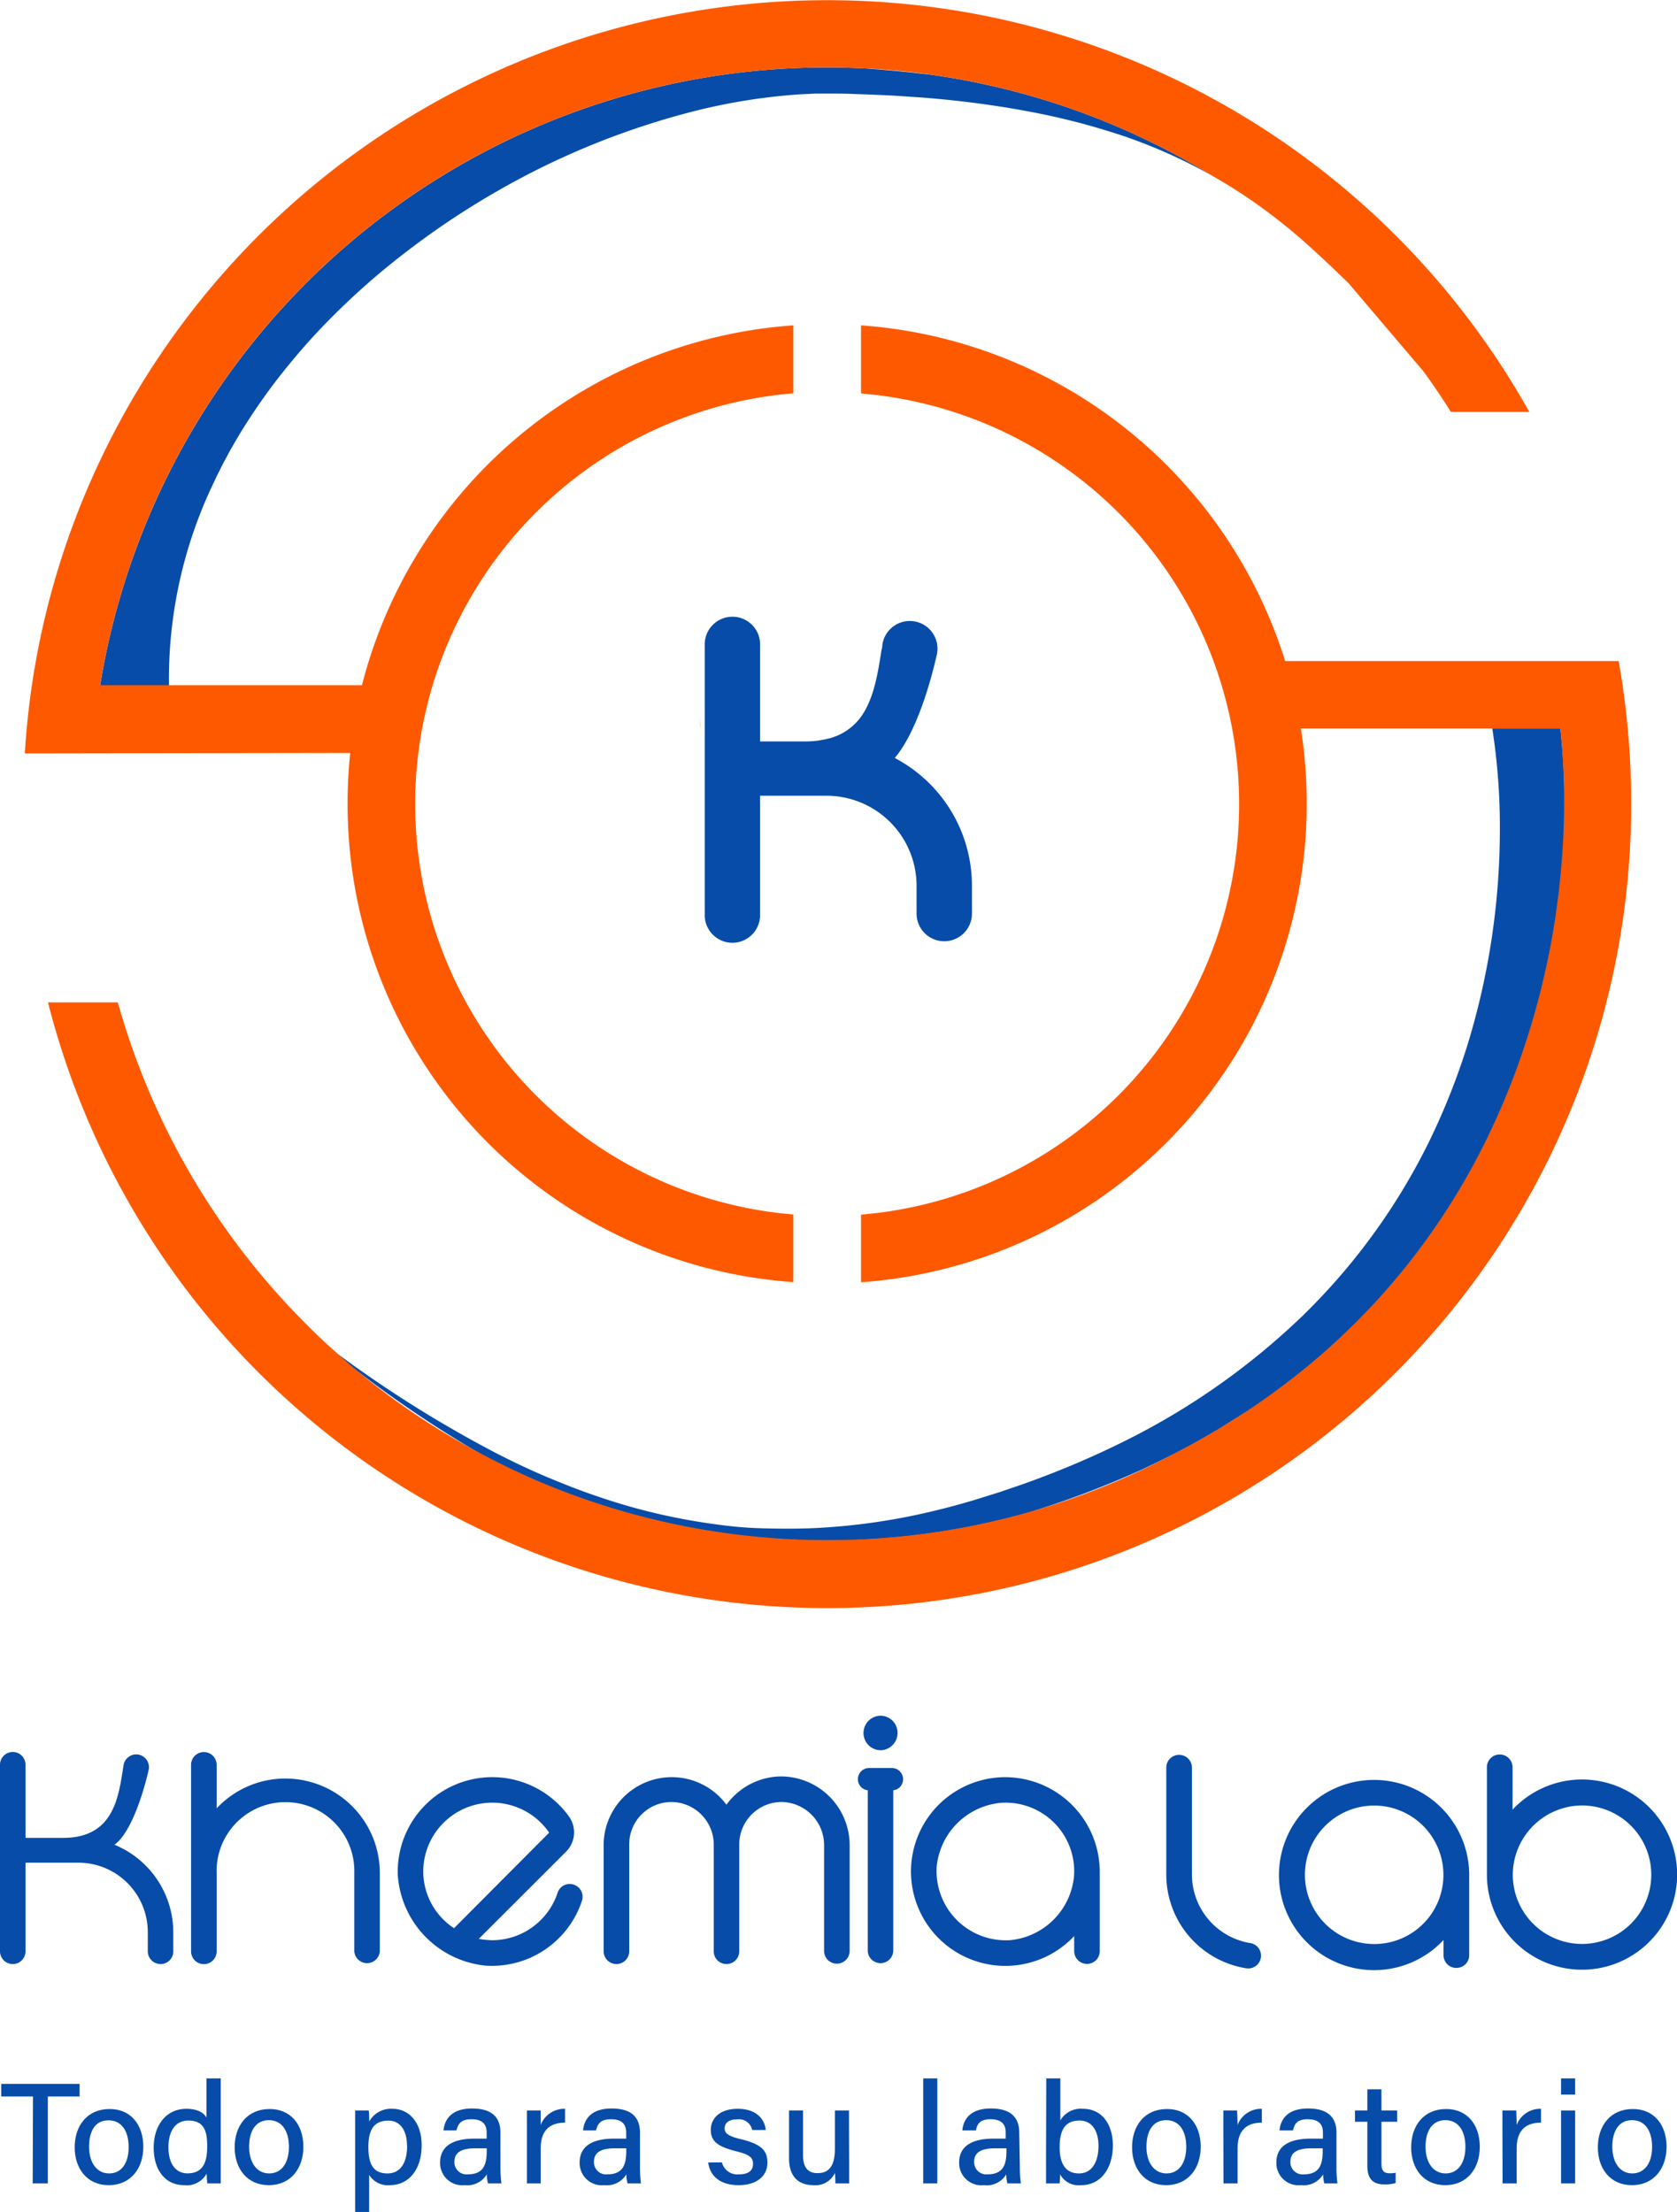 <svg id="Layer_1" data-name="Layer 1" xmlns="http://www.w3.org/2000/svg" viewBox="0 0 221.61 292.34"><defs><style>.cls-1{fill:none;}.cls-2{fill:#074ca8;}.cls-3{fill:#ff5900;}</style></defs><path class="cls-1" d="M136.82,199.62l-.82.26a96.73,96.73,0,0,0,11.2-3.95c2.81-1.19,5.56-2.51,8.22-3.94-1.53.79-3.08,1.54-4.64,2.27A124.29,124.29,0,0,1,136.82,199.62Z"/><path class="cls-1" d="M64.29,192.55A153,153,0,0,1,46.6,180.67,96.38,96.38,0,0,0,64.29,192.55Z"/><path class="cls-2" d="M22.33,90.6a59.92,59.92,0,0,1,5.56-26.07c.24-.51.47-1,.73-1.55l.76-1.53.81-1.51c.27-.51.57-1,.85-1.5,1.16-2,2.4-3.91,3.74-5.8s2.76-3.7,4.26-5.48,3.06-3.49,4.7-5.14,3.35-3.25,5.11-4.79,3.58-3,5.45-4.42a107,107,0,0,1,11.76-7.75A103.14,103.14,0,0,1,92.22,14.57a78.31,78.31,0,0,1,13.93-2.13c.58,0,1.17-.07,1.76-.07s1.17,0,1.75,0c1.16,0,2.38,0,3.57.07,2.39.07,4.78.18,7.16.35a132.92,132.92,0,0,1,14.22,1.7c2.34.41,4.68.9,7,1.48s4.6,1.26,6.85,2a70.47,70.47,0,0,1,11.77,5.28A96.84,96.84,0,0,0,123,9.87l-2.37-.27c-2.12-.23-4.25-.41-6.37-.56-1.66-.08-3.32-.13-5-.13A97.3,97.3,0,0,0,13.46,89.23c-.06.46-.16.93-.23,1.37Z"/><path class="cls-2" d="M206.2,96.28h-9a84.4,84.4,0,0,1,1,13.73A97.26,97.26,0,0,1,194,137.85,90.12,90.12,0,0,1,188.79,151a83.61,83.61,0,0,1-16.6,22.85,94.41,94.41,0,0,1-23.31,16.48A120.06,120.06,0,0,1,135.6,196c-1.13.41-2.28.78-3.42,1.18l-3.46,1.08c-2.31.69-4.65,1.3-7,1.82a84,84,0,0,1-14.3,1.89c-2.41.1-4.82.08-7.23,0s-4.81-.37-7.2-.74a79.91,79.91,0,0,1-14.09-3.48c-2.3-.78-4.57-1.67-6.81-2.62s-4.44-2-6.61-3.12a158.44,158.44,0,0,1-21.14-13.28c.74.66,1.5,1.32,2.26,2a153,153,0,0,0,17.69,11.88q3.49,1.83,7.14,3.38A97.81,97.81,0,0,0,136,199.88l.82-.26a124.29,124.29,0,0,0,14-5.36c1.56-.73,3.11-1.48,4.64-2.27.7-.36,1.39-.72,2.07-1.1,1.1-.59,2.18-1.23,3.27-1.86.54-.32,1.07-.65,1.6-1s1.08-.66,1.6-1l1.57-1,1.56-1.08.77-.54.76-.56c.5-.38,1-.74,1.51-1.13,2-1.53,3.94-3.15,5.83-4.84s3.67-3.47,5.41-5.32,3.37-3.78,4.95-5.77,3.05-4.06,4.45-6.18,2.7-4.3,3.92-6.54a96.73,96.73,0,0,0,6.17-13.93,102.6,102.6,0,0,0,4-14.73,107.11,107.11,0,0,0,1.78-15.18A95.57,95.57,0,0,0,206.2,96.28Z"/><path class="cls-3" d="M188.08,49.05q1.92,2.63,3.65,5.39h10.36A106.3,106.3,0,0,0,11.42,64.89,105.3,105.3,0,0,0,3.28,99.58l43-.07a65.55,65.55,0,0,0-.35,6.74,63.34,63.34,0,0,0,58.9,63.2v-8.94a54.45,54.45,0,0,1,0-108.53V43a63.43,63.43,0,0,0-57,47.56H13.23c.08-.46.15-.91.23-1.37A97.27,97.27,0,0,1,109.32,8.91c1.66,0,3.32.05,5,.13,2.94.15,5.85.42,8.74.83a96.84,96.84,0,0,1,37.17,13.39l1.18.68a69.35,69.35,0,0,1,6,4c1.91,1.43,3.77,2.94,5.55,4.55,1,.9,2,1.83,3,2.78.76.72,1.52,1.45,2.27,2.19"/><path class="cls-3" d="M206,94.81c0,.49.11,1,.16,1.47h0c-.06-.49-.11-1-.17-1.47Z"/><path class="cls-3" d="M213.9,87.37H169.83A63.46,63.46,0,0,0,113.78,43V52a54.45,54.45,0,0,1,0,108.53v8.94A63.42,63.42,0,0,0,171.9,96.28h34.3a95.57,95.57,0,0,1,.4,13.93,105.67,105.67,0,0,1-1.78,15.18,102.6,102.6,0,0,1-4,14.73,96.73,96.73,0,0,1-6.17,13.93q-1.83,3.36-3.92,6.54c-1.4,2.12-2.88,4.19-4.45,6.18s-3.22,3.92-4.95,5.77-3.54,3.62-5.41,5.32-3.82,3.31-5.83,4.84c-.49.39-1,.75-1.51,1.13l-.76.56-.77.54L165.53,186,164,187c-.52.35-1.06.68-1.6,1s-1.06.66-1.6,1c-1.09.63-2.17,1.27-3.27,1.86-.68.38-1.37.74-2.07,1.1-2.66,1.43-5.41,2.75-8.22,3.94a97.63,97.63,0,0,1-75.77,0q-3.65-1.55-7.14-3.38A96.38,96.38,0,0,1,46.6,180.67c-.76-.64-1.52-1.3-2.26-2q-2-1.77-3.85-3.64a97.07,97.07,0,0,1-24.92-42.55H6.34a106.25,106.25,0,0,0,209.22-26.27A107.67,107.67,0,0,0,213.9,87.37Z"/><path class="cls-2" d="M118.24,100.18c3-3.57,4.82-10.44,5.53-13.53a3.66,3.66,0,1,0-7.17-1.41c0,.28-.09.56-.14.85-.47,3-1,6.3-2.68,8.64a7.49,7.49,0,0,1-4.46,2.92,12.15,12.15,0,0,1-3,.34h-5.88V85.36a3.66,3.66,0,1,0-7.31,0v35.39a3.66,3.66,0,1,0,7.31,0V105.17h8.86a11.9,11.9,0,0,1,11.82,11.9v3.67a3.66,3.66,0,0,0,7.32,0v-3.67A19.07,19.07,0,0,0,118.24,100.18Z"/><path class="cls-2" d="M155.82,231.93h0a1.69,1.69,0,0,1,1.69,1.68v14.14a9.19,9.19,0,0,0,7.73,9.06,1.68,1.68,0,0,1,1.4,1.66v0a1.69,1.69,0,0,1-1.95,1.67,12.55,12.55,0,0,1-10.57-12.42V233.61A1.68,1.68,0,0,1,155.82,231.93Z"/><path class="cls-2" d="M192.45,260.09h0a1.68,1.68,0,0,1-1.69-1.69v-2a12.57,12.57,0,1,1,3.39-8.63V258.4A1.68,1.68,0,0,1,192.45,260.09Zm-1.71-12.44a9.15,9.15,0,1,0-9,9.28A9.12,9.12,0,0,0,190.74,247.65Z"/><path class="cls-2" d="M198.2,231.88h0a1.69,1.69,0,0,1,1.68,1.69v5.6a12.57,12.57,0,1,1-3.39,8.51V233.57A1.69,1.69,0,0,1,198.2,231.88Zm1.71,15.93a9.15,9.15,0,1,0,9.13-9.19A9.19,9.19,0,0,0,199.91,247.81Z"/><path class="cls-2" d="M15.13,243.81c2.1-1.53,3.7-6.37,4.51-9.87A1.69,1.69,0,0,0,18,231.87h0a1.69,1.69,0,0,0-1.67,1.42c-.64,4-1.17,9.63-8,9.61H3.37v-9.67a1.68,1.68,0,0,0-1.68-1.68h0A1.69,1.69,0,0,0,0,233.23V257.9a1.69,1.69,0,0,0,1.69,1.68h0a1.68,1.68,0,0,0,1.68-1.68V246.18h7a9.18,9.18,0,0,1,9.16,9.16v2.56a1.69,1.69,0,0,0,1.69,1.68h0a1.68,1.68,0,0,0,1.68-1.68v-2.56A12.53,12.53,0,0,0,15.13,243.81Z"/><path class="cls-2" d="M37.7,235.06A12.43,12.43,0,0,0,28.63,239v-5.75a1.69,1.69,0,0,0-3.38,0V257.9a1.69,1.69,0,0,0,3.38,0V247.61a9.1,9.1,0,1,1,18.19-.06V257.9a1.69,1.69,0,0,0,3.37,0V247.55A12.48,12.48,0,0,0,37.7,235.06Z"/><path class="cls-2" d="M75.29,249a1.67,1.67,0,0,0-1.6,1.14,9.13,9.13,0,0,1-8.64,6.29,12.07,12.07,0,0,1-1.78-.18L74.8,244.73a3.61,3.61,0,0,0,.4-4.64,12.49,12.49,0,0,0-22.63,7.79,12.92,12.92,0,0,0,11.52,11.9,12.52,12.52,0,0,0,12.81-8.55A1.69,1.69,0,0,0,75.29,249Zm-19.36-1.69a9.12,9.12,0,0,1,16.64-5.1L60,254.84A9,9,0,0,1,55.93,247.32Z"/><path class="cls-2" d="M103.27,234.78A9,9,0,0,0,96,238.52a9,9,0,0,0-16.23,5.2V257.9a1.69,1.69,0,0,0,1.69,1.68h0a1.69,1.69,0,0,0,1.69-1.68V243.77a5.58,5.58,0,0,1,6.29-5.56,5.64,5.64,0,0,1,4.88,5.62V257.9A1.68,1.68,0,0,0,96,259.58h0a1.69,1.69,0,0,0,1.69-1.68V243.77a5.61,5.61,0,0,1,5.67-5.61,5.7,5.7,0,0,1,5.54,5.69v14a1.69,1.69,0,0,0,1.69,1.68h0a1.69,1.69,0,0,0,1.69-1.68v-14A9.1,9.1,0,0,0,103.27,234.78Z"/><path class="cls-2" d="M116.33,231.32a2.29,2.29,0,0,0,2.28-2.28,2.26,2.26,0,0,0-2.16-2.28,2.28,2.28,0,1,0-.12,4.56Z"/><path class="cls-2" d="M132.79,234.88a12.47,12.47,0,1,0,9.16,21v2a1.69,1.69,0,0,0,1.69,1.68h0a1.69,1.69,0,0,0,1.69-1.68V247.45A12.52,12.52,0,0,0,132.79,234.88Zm9.14,13.06a9.37,9.37,0,0,1-8.43,8.48,9.15,9.15,0,0,1-9.72-9.71,9.39,9.39,0,0,1,8.49-8.44A9.06,9.06,0,0,1,141.93,247.94Z"/><path class="cls-2" d="M117.84,233.67h-3a1.47,1.47,0,0,0-1.47,1.48h0a1.46,1.46,0,0,0,1.3,1.46V257.9a1.69,1.69,0,0,0,3.37,0V236.61a1.46,1.46,0,0,0,1.3-1.46h0A1.48,1.48,0,0,0,117.84,233.67Z"/><path class="cls-3" d="M92.45,94.9c.06.49.11,1,.16,1.46h0c0-.49-.1-1-.16-1.47Z"/><path class="cls-2" d="M4.36,277.08H.16v-1.66H10.52v1.66H6.32v11.49h-2Z"/><path class="cls-2" d="M18.94,283.73c0,2.81-1.62,5.07-4.59,5.07-2.8,0-4.48-2.14-4.48-5s1.66-5.06,4.6-5.06C17.17,278.71,18.94,280.71,18.94,283.73Zm-7.17,0c0,2.06,1,3.52,2.65,3.52S17,285.88,17,283.76s-.94-3.53-2.66-3.53S11.77,281.58,11.77,283.75Z"/><path class="cls-2" d="M29.17,274.69v11.17c0,.9,0,1.79,0,2.71H27.4a12.25,12.25,0,0,1-.09-1.3,3,3,0,0,1-3,1.53c-2.47,0-4-2-4-4.95s1.64-5.14,4.32-5.14c1.64,0,2.4.65,2.65,1.17v-5.19Zm-6.91,9.1c0,2.24,1,3.45,2.51,3.45,2.17,0,2.61-1.63,2.61-3.6s-.41-3.38-2.49-3.38C23.25,280.26,22.26,281.56,22.26,283.79Z"/><path class="cls-2" d="M40.09,283.73c0,2.81-1.62,5.07-4.59,5.07-2.8,0-4.49-2.14-4.49-5s1.67-5.06,4.6-5.06C38.32,278.71,40.09,280.71,40.09,283.73Zm-7.17,0c0,2.06,1,3.52,2.65,3.52s2.61-1.39,2.61-3.51-.94-3.53-2.65-3.53S32.92,281.58,32.92,283.75Z"/><path class="cls-2" d="M48.78,287.44v4.9H46.93V281.28c0-.79,0-1.59,0-2.35h1.8a14,14,0,0,1,.06,1.46,3.28,3.28,0,0,1,3.09-1.68c2.21,0,3.84,1.85,3.84,4.8,0,3.43-1.86,5.29-4.19,5.29A2.89,2.89,0,0,1,48.78,287.44Zm5-3.86c0-2-.88-3.31-2.46-3.31-1.9,0-2.64,1.21-2.64,3.47s.62,3.51,2.52,3.51C52.91,287.25,53.8,285.87,53.8,283.58Z"/><path class="cls-2" d="M66.13,286.39a17.51,17.51,0,0,0,.13,2.18H64.49a4.72,4.72,0,0,1-.16-1.2,3,3,0,0,1-2.92,1.43,2.93,2.93,0,0,1-3.25-3c0-2.16,1.7-3.15,4.56-3.15h1.59v-.78c0-.81-.27-1.78-2-1.78-1.52,0-1.78.73-2,1.48H58.61c.13-1.41,1-2.91,3.8-2.9,2.4,0,3.72,1,3.72,3.19Zm-1.81-2.46H62.85c-1.86,0-2.8.52-2.8,1.8a1.6,1.6,0,0,0,1.78,1.64c2.2,0,2.49-1.48,2.49-3.14Z"/><path class="cls-2" d="M69.63,281.55c0-1.27,0-2.05,0-2.62h1.82c0,.26,0,1.06,0,1.92a3.34,3.34,0,0,1,3.22-2.14v1.83c-2,0-3.22,1-3.22,3.44v4.59H69.63Z"/><path class="cls-2" d="M84.57,286.39a17.51,17.51,0,0,0,.13,2.18H82.93a4.72,4.72,0,0,1-.16-1.2,3,3,0,0,1-2.92,1.43,2.93,2.93,0,0,1-3.25-3c0-2.16,1.7-3.15,4.56-3.15h1.59v-.78c0-.81-.27-1.78-2-1.78-1.52,0-1.78.73-2,1.48H77.05c.13-1.41,1-2.91,3.8-2.9,2.4,0,3.72,1,3.72,3.19Zm-1.81-2.46H81.29c-1.86,0-2.8.52-2.8,1.8a1.6,1.6,0,0,0,1.78,1.64c2.19,0,2.49-1.48,2.49-3.14Z"/><path class="cls-2" d="M95.4,285.79a2.09,2.09,0,0,0,2.26,1.58c1.33,0,1.85-.56,1.85-1.38s-.44-1.23-2.19-1.66c-2.83-.69-3.39-1.56-3.39-2.87s1-2.75,3.56-2.75,3.58,1.47,3.7,2.8H99.4a1.78,1.78,0,0,0-2-1.4c-1.26,0-1.64.6-1.64,1.19s.38,1,2.11,1.42c3,.7,3.54,1.7,3.54,3.13,0,1.67-1.32,2.95-3.82,2.95s-3.8-1.29-4-3Z"/><path class="cls-2" d="M112.21,285.76c0,.94,0,2.18,0,2.81h-1.82c0-.26,0-.83-.06-1.38a2.84,2.84,0,0,1-2.87,1.61c-1.69,0-3.19-.89-3.19-3.54v-6.33h1.85v5.94c0,1.22.38,2.34,1.9,2.34s2.31-.92,2.31-3.23v-5.05h1.86Z"/><path class="cls-2" d="M122,288.57V274.69h1.86v13.88Z"/><path class="cls-2" d="M134.77,286.39a15.71,15.71,0,0,0,.13,2.18h-1.78a5.36,5.36,0,0,1-.15-1.2A3,3,0,0,1,130,288.8a2.93,2.93,0,0,1-3.25-3c0-2.16,1.7-3.15,4.56-3.15h1.59v-.78c0-.81-.26-1.78-2-1.78-1.51,0-1.78.73-1.94,1.48h-1.79c.13-1.41,1-2.91,3.79-2.9,2.4,0,3.73,1,3.73,3.19ZM133,283.93h-1.47c-1.86,0-2.8.52-2.8,1.8a1.61,1.61,0,0,0,1.78,1.64c2.2,0,2.49-1.48,2.49-3.14Z"/><path class="cls-2" d="M138.26,274.69h1.86v5.55a3.13,3.13,0,0,1,3-1.53c2.46,0,3.94,2,3.94,4.85s-1.46,5.24-4.19,5.24a2.78,2.78,0,0,1-2.78-1.43,11.41,11.41,0,0,1-.07,1.2h-1.79c0-1.07,0-2.15,0-3.22Zm6.9,8.91c0-2-.88-3.34-2.5-3.34-1.95,0-2.63,1.3-2.63,3.53,0,1.93.61,3.46,2.56,3.46C144.22,287.25,145.16,285.84,145.16,283.6Z"/><path class="cls-2" d="M158.67,283.73c0,2.81-1.62,5.07-4.59,5.07-2.8,0-4.48-2.14-4.48-5s1.66-5.06,4.6-5.06C156.9,278.71,158.67,280.71,158.67,283.73Zm-7.17,0c0,2.06,1,3.52,2.65,3.52s2.61-1.39,2.61-3.51-.93-3.53-2.65-3.53S151.5,281.58,151.5,283.75Z"/><path class="cls-2" d="M161.66,281.55c0-1.27,0-2.05,0-2.62h1.82c0,.26.06,1.06.06,1.92a3.33,3.33,0,0,1,3.21-2.14v1.83c-2,0-3.21,1-3.21,3.44v4.59h-1.86Z"/><path class="cls-2" d="M176.61,286.39a15.71,15.71,0,0,0,.13,2.18H175a4.82,4.82,0,0,1-.15-1.2,3,3,0,0,1-2.93,1.43,2.93,2.93,0,0,1-3.25-3c0-2.16,1.7-3.15,4.56-3.15h1.59v-.78c0-.81-.27-1.78-2-1.78-1.51,0-1.78.73-1.95,1.48h-1.79c.14-1.41,1-2.91,3.8-2.9,2.4,0,3.73,1,3.73,3.19Zm-1.82-2.46h-1.47c-1.86,0-2.8.52-2.8,1.8a1.61,1.61,0,0,0,1.78,1.64c2.2,0,2.49-1.48,2.49-3.14Z"/><path class="cls-2" d="M179.06,278.93h1.63v-2.79h1.86v2.79h2.08v1.49h-2.08v5.47c0,.9.23,1.34,1.09,1.34a3.73,3.73,0,0,0,.79-.07v1.36a4.71,4.71,0,0,1-1.51.18c-1.57,0-2.23-.82-2.23-2.44v-5.84h-1.63Z"/><path class="cls-2" d="M195.55,283.73c0,2.81-1.62,5.07-4.58,5.07-2.81,0-4.49-2.14-4.49-5s1.67-5.06,4.6-5.06C193.78,278.71,195.55,280.71,195.55,283.73Zm-7.17,0c0,2.06,1,3.52,2.65,3.52s2.62-1.39,2.62-3.51-.94-3.53-2.65-3.53S188.38,281.58,188.38,283.75Z"/><path class="cls-2" d="M198.54,281.55c0-1.27,0-2.05,0-2.62h1.83c0,.26.05,1.06.05,1.92a3.33,3.33,0,0,1,3.22-2.14v1.83c-2,0-3.22,1-3.22,3.44v4.59h-1.86Z"/><path class="cls-2" d="M206.29,274.69h1.86v2.14h-1.86Zm0,4.24h1.86v9.64h-1.86Z"/><path class="cls-2" d="M220.23,283.73c0,2.81-1.63,5.07-4.59,5.07-2.81,0-4.49-2.14-4.49-5s1.67-5.06,4.6-5.06C218.46,278.71,220.23,280.71,220.23,283.73Zm-7.17,0c0,2.06,1,3.52,2.64,3.52s2.62-1.39,2.62-3.51-.94-3.53-2.65-3.53S213.06,281.58,213.06,283.75Z"/></svg>